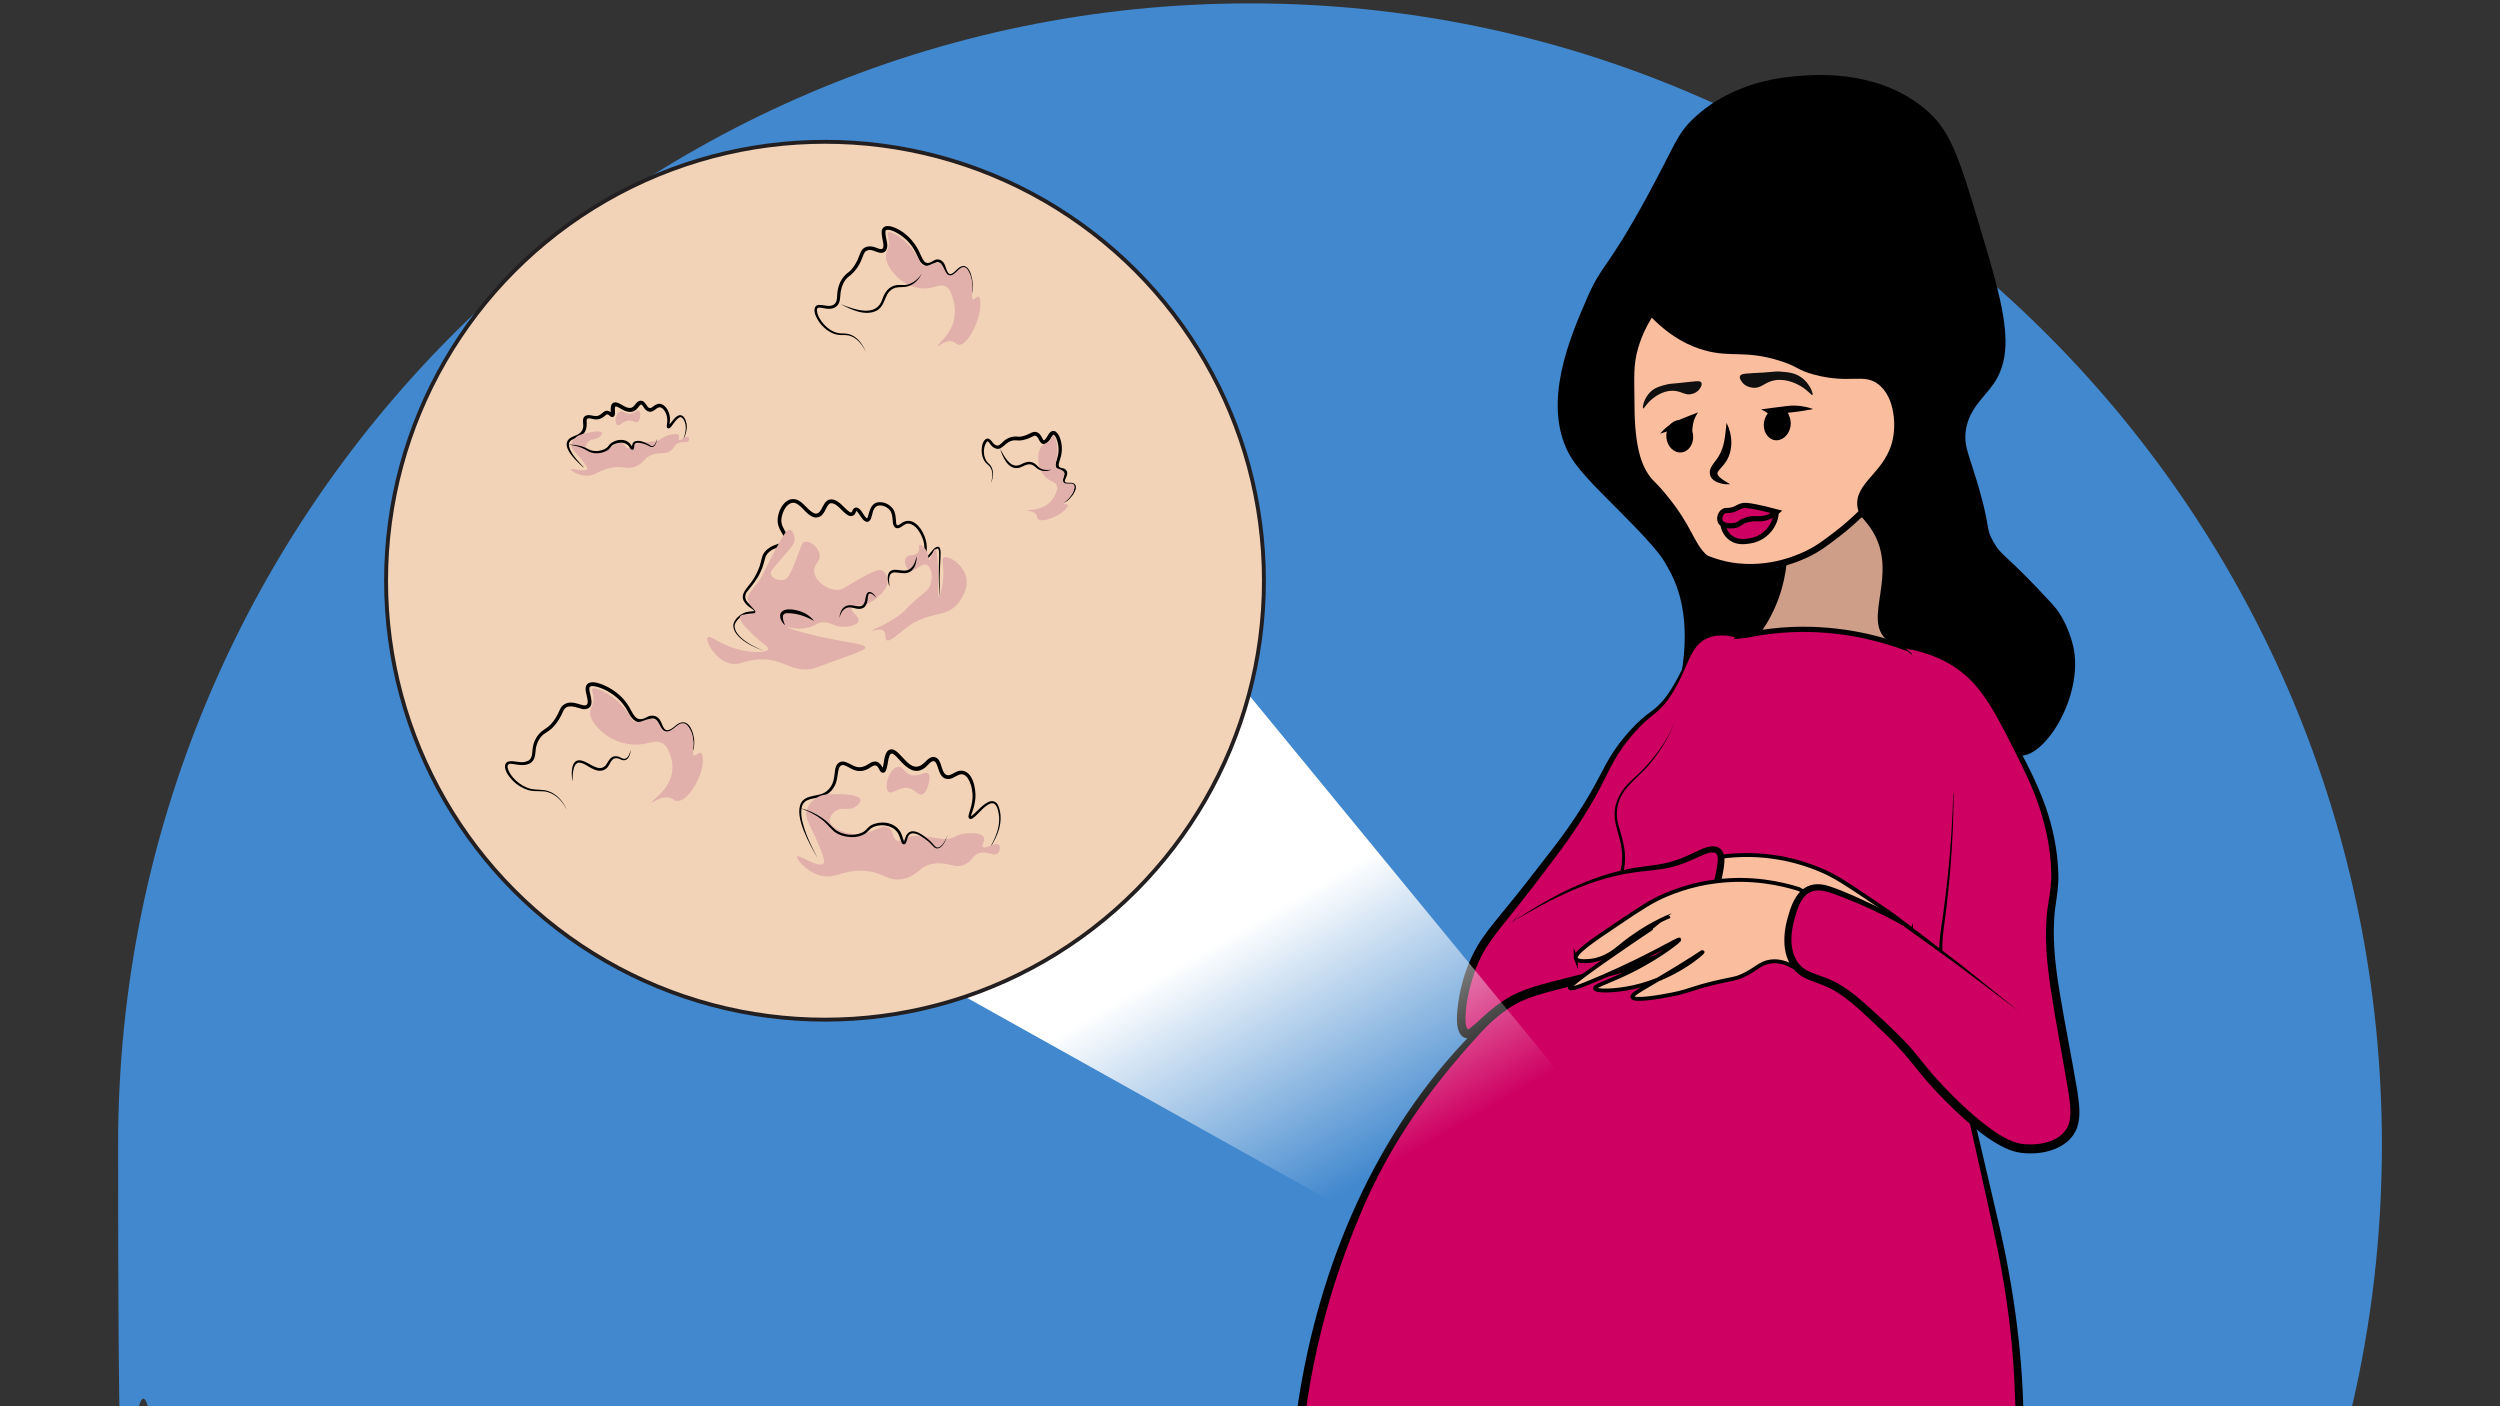 <?xml version="1.0" encoding="UTF-8"?>
<svg xmlns="http://www.w3.org/2000/svg" version="1.1" xmlns:xlink="http://www.w3.org/1999/xlink" viewBox="0 0 1920 1080">
  <rect x="0" y="0" width="1920" height="1080" fill="#333333" stroke="none"/>
  <defs>
    <style>
      .cls-1 {
        fill: #e1b0ab;
      }

      .cls-2 {
        fill: #4188ce;
      }

      .cls-3, .cls-4, .cls-5 {
        fill: #fabe9f;
      }

      .cls-4, .cls-6, .cls-7, .cls-8, .cls-5 {
        stroke-miterlimit: 10;
      }

      .cls-4, .cls-7 {
        stroke-width: 5px;
      }

      .cls-4, .cls-7, .cls-8, .cls-5 {
        stroke: #000;
      }

      .cls-9 {
        fill: #0f0f0f;
      }

      .cls-10, .cls-8 {
        fill: #ce0062;
      }

      .cls-6 {
        stroke: #231f20;
      }

      .cls-6, .cls-11 {
        fill: #f3d3b7;
      }

      .cls-6, .cls-5 {
        stroke-width: 3px;
      }

      .cls-7 {
        fill: #ce9e89;
      }

      .cls-8 {
        stroke-width: 4px;
      }

      .cls-12 {
        fill: url(#linear-gradient);
      }
    </style>
    <linearGradient id="linear-gradient" x1="4663.8" y1="-6399.1" x2="4882.9" y2="-6114" gradientTransform="translate(8603.1 -1135.2) rotate(112.4) scale(1 -1)" gradientUnits="userSpaceOnUse">
      <stop offset="0" stop-color="#fff"/>
      <stop offset=".6" stop-color="#fff" stop-opacity="0"/>
    </linearGradient>
  </defs>
  <!-- Generator: Adobe Illustrator 28.7.1, SVG Export Plug-In . SVG Version: 1.2.0 Build 142)  -->
  <g>
    <g id="_x34_">
      <path class="cls-2" d="M1805.8,1082.6c15.4-65.2,23.5-133.3,23.5-203.3C1829.3,395.1,1440.1,2.6,960,2.6S90.7,395.1,90.7,879.4s8.1,138,23.5,203.3h1691.6Z"/>
      <g>
        <path class="cls-7" d="M1350.7,483.6c2.3-3.3,4.6-6.9,6.7-10.9,10.2-19.1,12.7-37.8,13-51.3,26.1-11.8,52.2-23.6,78.2-35.3-.2,23.8,2.8,42.7,5.5,55.5,7,33.4,17.3,48.4,8.8,64.8-4.9,9.4-13.5,14.7-25.2,21.9-8.8,5.4-19.3,11.8-34.1,13-7.2.6-26.9,2.2-41.2-11.8-17.9-17.4-12.2-44.1-11.8-45.9Z"/>
        <path class="cls-4" d="M1323.6,433.3c31.1,7.2,56.4-4.2,63.3-7.4,9-4.2,14.6-8.5,24.4-16,11.1-8.5,26.4-22.6,43.8-44.2,21.9-27.2,34.8-43.2,33.2-62.3-1.4-17.1-13.9-31.5-38.7-48.8-38.7-26.9-150.9-91.4-194.4-48.4-18,17.9-15.8,45.9-11.4,101.4,2.9,36.4,7.4,76,37.9,103.5,18,16.2,37.4,21.1,41.8,22.1Z"/>
        <path d="M1268.7,243.8c-3.3,5.2-7.5,13.1-10.5,23.1-4.1,13.6-3,23.9-2.9,44.2,0,34.1,6.5,46.5,9.7,51.7,4.1,6.7,5.2,5.7,14.3,16.7,20.9,25.1,20.9,37.4,32,47.3,9.1,8.1,26,14.8,59.9,7.7-.5,5.4-1.6,11.7-3.8,18.6-4.4,13.9-11.3,24.1-16.6,30.5-2.8,1.6-7.2,3.7-12.8,5.4-11.9,3.6-18.2,1.7-25,3.7-6.4,1.8-14.6,7.5-21.7,24.9,7.1-41.5-1.7-66.7-10.3-81.5-3.8-6.5-4.6-10.8-36.6-42.9-22.5-22.5-33.7-33.8-39.8-45.4-20.2-38.9,1.3-88.9,13.9-118,12-27.9,14.7-20.7,46.1-78.2,22.3-40.9,22.8-48,36-60.6,30.6-29.1,70.9-32,82.7-32.8,13.6-1,62.7-4.4,98.4,28.4,17.2,15.8,24.1,38.7,37.9,84.6,18.6,61.8,29.4,97.7,11.4,123.7-7.5,10.8-19.9,19.8-21.5,37.9-.7,8.8,1.6,14.1,6.3,29,14.2,44.5,8.1,41.8,15.1,54.3,6.9,12.1,9.1,8.4,45.4,48,8.1,8.8,12.7,20.6,15.1,29,11,37.9-20.1,88.9-40.2,87.2-10-.8-9.6-14.1-36.4-40.1-5.7-5.5-14.2-13.7-26.7-22.4-8.9-6.1-19.2-12.1-37.5-25.3-1.2-.8-1.7-1.3-1.8-1.3-18.5-16,9.5-50.2-10.7-83.3-6-9.8-10.5-10.8-11.6-18.7-2.5-19.1,22.3-26.4,27.3-52.6,2.6-13.4.2-32.9-11.4-41.6-11.2-8.5-21.6,0-48.8-7.2-14.1-3.7-12-6.2-27.3-10.9-26.2-8.1-36.8-2.2-57-7.8-10.6-2.9-25.1-9.3-40.6-25Z"/>
        <g>
          <path class="cls-3" d="M1328.5,371.9c-5.3-1.3-11.6-3.6-12.4-7.8-.7-3.6,3.2-6.5,6-10.6,3.5-5.1,6.6-13.6,3.9-28.8"/>
          <path d="M1328.5,371.9c-6.7.6-17.6-2.7-15-11.5,1.3-3.8,4.5-6.6,6.2-9.6,5-7.9,5.2-16.8,6.3-26.1,4.6,9.1,5.3,20.9-.4,29.8-2,3.2-4.6,5.2-6.3,7.9-2.1,3.5,6.7,7.6,9.3,9.4h0Z"/>
        </g>
        <path class="cls-8" d="M1323.2,402.6c.2,1.5,1.2,7,6,10.5,4.9,3.7,10.6,2.9,14.1,2.4,1.9-.3,8.7-1.3,14.3-7.2,5.3-5.5,6.3-11.8,6.5-13.8-13.6,2.7-27.3,5.4-40.9,8Z"/>
        <path class="cls-8" d="M1321.2,400.4c-1.2-2.6.2-6.4,2.6-7.8,1.4-.9,2.3-.3,4.9-.7,4.4-.6,5.5-2.4,9-3.4,2.1-.6,3.9-.5,10.3.7,4.4.9,10,2.1,16.6,3.9-1.3,1.1-3.6,2.9-6.8,4.1-7,2.6-10.6-.3-17.6,2.5-4.3,1.7-4.2,3.2-8,3.9-3.1.5-9.3.6-11-3.1Z"/>
        <path class="cls-9" d="M1391.9,303.4c1-.7-1.9-9.1-8.8-13.8-5-3.4-10.3-3.8-15.6-4.2-3.1-.3-3.3,0-13,.7-13.1.8-17.4.5-18.2,2.8-.7,1.9,1.5,4.4,2.1,5.2,2.5,2.8,5.8,3.4,7.2,3.6,7.2,1.1,9.2-4.3,17.7-5.7,9-1.4,17.1,3.1,19.2,4.3,6.2,3.5,8.8,7.7,9.5,7.1Z"/>
        <path class="cls-9" d="M1262,313.8c-.9-.5.4-7.9,5.5-12.8,3.7-3.6,8.1-4.6,12.5-5.7,2.6-.7,2.7-.4,11-1.3,11.1-1.1,14.6-2,15.6-.2.9,1.5-.6,3.9-1.1,4.6-1.7,2.7-4.4,3.7-5.5,4-5.9,1.9-8.3-2.3-15.6-2.3-7.8,0-13.9,5-15.5,6.3-4.7,3.8-6.3,7.7-7,7.3Z"/>
        <ellipse cx="1364.7" cy="325.7" rx="12.4" ry="10.3" transform="translate(827.5 1621.8) rotate(-80.9)"/>
        <ellipse cx="1289.9" cy="335.9" rx="10.3" ry="12.4" transform="translate(-27.2 131.3) rotate(-5.8)"/>
        <path d="M1274.8,333.2c4-4.7,7.8-7.3,10.5-8.8,1.4-.8,2.7-1.3,10.6-4.5,3.4-1.3,6.2-2.4,8.2-3.2-2.4,3.4-3.4,6.6-3.8,8.8-.8,3.9-.2,6.3-1.7,8.2-1.3,1.6-3.4,1.8-5,1.1-2.2-1-3.7-3.8-3.8-7.1-2.5,1-5,2.1-7.7,3-2.5.9-4.9,1.7-7.3,2.4Z"/>
        <path d="M1392.1,314c-6.5-2.2-11.8-2.6-15.4-2.5-1.9,0-3.5.2-13.7,1.5-4.3.5-7.9,1-10.5,1.4,4.2,1.8,6.7,4.2,8.1,6,2.5,3.1,2.9,5.6,5.4,6.5,2.1.7,4.5,0,6-1.6,2-2,2.4-5.4,1.1-8.3,3.2-.3,6.4-.7,9.8-1.2,3.2-.5,6.2-1,9.1-1.5Z"/>
        <path class="cls-8" d="M1419.7,913.1c24.8-40.4,49.6-80.8,74.5-121.2,18.9,4.6,37.9,9.3,56.8,13.9,4.2-33.7,8.4-67.3,12.6-101-28.9-65.8-57.8-131.5-86.7-197.3-3.6-3-7.2-6-10.7-9-23.7-9-57.8-17.7-98.2-14.5-9.5.8-18.3,2.1-26.5,3.8-8.9,1-17.8,2-26.7,2.9-5.9,14-14.3,30.7-26.3,48.2-16,23.3-33.1,40.4-47.1,52.4-29.5,42.2-59,84.3-88.6,126.5,89,65.1,178,130.2,266.9,195.3Z"/>
        <g>
          <path class="cls-10" d="M1500.2,589.7c.2,19.6-.3,40.8-1.9,63.4-2.2,30.8-5.6,52.4-6.6,59.6-4.5,32.5,1.5,54.4,39.1,219.3,6.5,28.5,15.5,68.5,18.9,122.4.8,12.4,1.1,22.5,1.3,29h-551.5c4.8-35.1,12.1-64.5,18.9-87.1,8.9-29.3,28.5-92.4,77-157.8,18.2-24.5,34.3-41.2,55.5-63.1,59.4-61.3,98.2-83.6,95.9-119.9-1-16.7-10.1-26.1-3.8-41.6,5.7-14,17.5-17.3,31.6-37.9,6.5-9.5,10.4-18.2,12.6-24"/>
          <path d="M1500.2,589.7c1,41.7-1.8,83.5-7.6,124.7-1,7.6-1.1,15.5-.7,23.2,1.8,23.2,7.4,46.2,12.3,69,7.8,34.7,20.1,87.1,28.2,121.8,12.6,51.8,20.7,104.7,21.6,158.1,0,0-3.1,0-3.1,0-174.2.5-381.1.6-555.3.3,14.3-104.9,55.5-208.4,128.4-286.3,17.9-19.1,36.2-37.7,55.3-55.7,16.5-15.9,41.5-37,55-55.2,10.3-13.9,14.2-28.2,9.6-45.2-1.6-6.3-4-12.7-3.9-19.3,0-10.2,5.8-19.3,13.1-25.9,14.8-12.9,26.9-28.6,34.1-47-4.6,12.2-11.2,23.7-19.6,33.8-6.1,7.6-14.2,13.5-20,21.3-5.8,8-7.4,17.8-4.4,27.3,2.5,8.6,5.4,17.5,4.8,26.7-.2,4.2-1,8.3-2.3,12.3-6.5,18.9-21.8,33-35.5,46.9-68.5,64.8-129.6,124.7-166.2,213.8-20.2,47.8-34.2,98.3-41.2,149.8,0,0-3.3-3.8-3.3-3.8h137.9c122.8-.2,290.8,0,413.6.3,0,0-3,3.1-3,3.1-.3-5.7-.7-17.9-1-23.3-1.5-33.7-6.1-67.2-12.7-100.3-7.2-34.5-19.3-87.1-26.9-122-6.5-30.6-13.9-61.1-17.4-92.3-.4-5.2-.8-10.6-.7-15.7,0-3.9.3-7.9.7-11.8,6.5-42.5,10.4-85.3,10.3-128.4h0Z"/>
        </g>
        <path class="cls-5" d="M1467.5,717.3c1.7-4.1-12-13.5-31.9-26.8-17.5-11.8-26.3-17.7-37.5-22.4-16.8-7.1-31.4-9.5-39.1-10.4-26.6-3.2-48.8,1.6-62.8,6-3.1,1.7-6.1,3.4-9.1,5,2.7,5.5,5.3,11.8,7.6,18.9,4.3,13.4,6,25.6,6.6,35.3,3.8-2,10-4.6,17-3.5,8.1,1.3,11.1,6.4,21.5,11,5.4,2.4,6.4,1.9,19.9,5,19.1,4.5,19.5,6.3,33.1,9.1,9.7,2,30.2,5.5,31.2,2.2.6-1.8-4.6-4.7-14.8-10.7-33.7-19.8-38.9-24.3-39.1-24-.4.6,21.8,20.2,53.3,27.1,14.2,3.1,28.8,3.3,29.3.9.5-2.2-12.2-5.4-30.9-15.1-20-10.4-34.2-21.7-33.8-22.4.5-.9,22.6,12.9,58.4,28.4,11.2,4.8,24.6,10.6,25.6,8.8.4-.7-.9-3.2-29.7-23.3-24.5-17.1-47-31.8-47-31.9,0,0,17.8,6.8,36.9,22.4,4.7,3.8,11.8,10.1,22.7,11.7,1.1.2,11.3,1.6,12.6-1.6Z"/>
        <g>
          <path class="cls-10" d="M1332.6,489.5c-5.4-1.6-13.8-3.1-21.9.4-14,6.1-14.4,22.1-27.8,42.5-11.2,17.1-15.4,12.6-32.4,32.8-15.8,18.8-16.3,27.6-33.2,55.5-8.8,14.6-17.4,25.8-34.5,48.4-33.7,44.4-44.7,51.7-53.4,76.6-7.1,20.3-10.1,44.8-3.4,48,5.1,2.4,12.4-9.2,27.8-20.2,14.4-10.3,25.8-13,58.1-21,82.9-20.7,91.2-24.1,97.2-34.1,2.8-4.6,5.5-17.9,10.9-44.6,2.1-10.1,3.3-17.3-.4-20.2-4.5-3.5-13.4,1.5-20.2,4.6-21.6,10.1-32.7,7.2-55.1,12.2-17.9,4-44.8,13.5-82.9,37.9"/>
          <path d="M1332.6,489.5c-8.1-2.3-17.5-2.3-24.7,2.5-7.3,4.8-10.2,13.4-13.7,21-3.4,8-7.3,15.8-12.2,23-2.5,3.6-5.4,7-8.7,10-3.4,2.9-6.8,5.4-9.9,8.3-6.2,5.7-11.8,12.3-16.8,19.1-5.1,6.9-9,14.4-12.8,22-11.2,23.4-25.7,45.3-41.5,65.9-10.3,13.8-20.9,27.6-31.7,41-6.7,8.4-13.5,16.5-19.2,25.5-3.3,5.3-6,10.9-8.2,16.8-4.2,11.7-7.3,24.2-7.7,36.6,0,3.2,0,7.1,1.7,9.3.5,0,1.2-.4,2-1,4.9-3.7,9.3-8.5,14.2-12.5,6.8-5.8,14.2-11,22.4-14.6,8.2-3.7,16.7-6,25.1-8.2,17.6-4.7,58.2-14.3,75.1-19.1,8.3-2.3,16.5-4.6,24.4-7.5,3.9-1.5,7.8-3.1,10.9-5.3,6.9-4.8,7.7-13.4,9.8-21,1-4.2,1.9-8.4,2.8-12.6,1.3-7.3,4.2-17.9,5.1-25.1.3-3,1-7.5-2-8.7-3.2-.9-7.5,1-10.7,2.4-7.9,3.7-16,7.3-24.6,9.1-8.6,1.9-17.3,2.3-25.8,3.5-34.1,4.5-65.5,20.8-94.7,38.3,28.7-19,59.8-36,94.2-41.7,8.6-1.4,17.2-2,25.4-4,6.1-1.5,12-3.8,17.8-6.5,4-1.9,7.8-4,12.2-5.3,2.5-.7,5.1-1.1,7.8-.3,9.9,3.4,4.3,19.4,3.3,26.8,0,0-2.5,12.7-2.5,12.7-1.3,6.4-2.6,12.7-4.1,19.1-.8,3.3-1.7,6.6-3.1,9.8-1.7,3.4-4.1,6.2-7.1,8.4-3.9,2.9-8.1,4.5-12.2,6.1-8.3,3.1-16.6,5.5-24.9,7.9-24.9,7-50.1,13.1-75.1,19.6-8.3,2.2-16.5,4.5-24,7.9-7.5,3.4-14.3,8.2-20.7,13.7-5.1,4.2-9.4,9-14.9,13-4.7,3.5-10.5,2.8-12.9-3.3-1.4-3.5-1.5-7.3-1.5-10.9,1-21.4,8.1-45,20.8-62.4,5.1-7.2,10.7-13.8,16.1-20.5,11-13.3,21.5-26.8,32-40.5,16-20.2,30.4-41.3,42.1-64.4,4-7.7,8.3-15.4,13.6-22.3,5.3-6.9,11.1-13.5,17.7-19.3,3.3-2.9,7-5.3,10.2-8,3.2-2.7,6-5.8,8.5-9.2,5-6.9,9.1-14.5,12.7-22.2,1.8-3.9,3.6-7.8,5.9-11.6,7.1-12.9,20.8-15.6,34.2-11.2h0Z"/>
        </g>
        <path class="cls-5" d="M1210.2,736.4c-1.7-4.1,12-13.5,31.9-26.8,17.5-11.8,26.3-17.7,37.5-22.4,16.8-7.1,31.4-9.5,39.1-10.4,26.6-3.2,48.8,1.6,62.8,6,3.1,1.7,6.1,3.4,9.1,5-2.7,5.5-5.3,11.8-7.6,18.9-4.3,13.4-6,25.6-6.6,35.3-3.8-2-10-4.6-17-3.5-8.1,1.3-11.1,6.4-21.5,11-5.4,2.4-6.4,1.9-19.9,5-19.1,4.5-19.5,6.3-33.1,9.1-9.7,2-30.2,5.5-31.2,2.2-.6-1.8,4.6-4.7,14.8-10.7,33.7-19.8,38.9-24.3,39.1-24,.4.6-21.8,20.2-53.3,27.1-14.2,3.1-28.8,3.3-29.3.9-.5-2.2,12.2-5.4,30.9-15.1,20-10.4,34.2-21.7,33.8-22.4-.5-.9-22.6,12.9-58.4,28.4-11.2,4.8-24.6,10.6-25.6,8.8-.4-.7.9-3.2,29.7-23.3,24.5-17.1,47-31.8,47-31.9,0,0-17.8,6.8-36.9,22.4-4.7,3.8-11.8,10.1-22.7,11.7-1.1.2-11.3,1.6-12.6-1.6Z"/>
        <g>
          <path class="cls-10" d="M1468,501.7c-1.5-1.2-2.9-2.4-4.4-3.6,8,1,19.3,3.4,31.2,9.6,23.5,12.2,34.6,30.5,52.4,64.7,13.6,26.2,26.5,51.1,30.3,86.5,3.4,32.3-5.2,31.4-2.5,71.9,1.2,18.7,4.8,38.6,12,78.2,6.8,37.5,10.4,51.8,1.3,62.5-10.1,11.8-28.4,10.9-32.2,10.7-8.1-.4-23-3-58.1-37.9-26.2-26-23.4-29.9-49.9-54.9-20.4-19.3-30.6-28.9-44.2-34.7-11.7-5-19.4-5.6-25.2-13.9-9.6-13.4-3.9-32.4-2.5-37.2,2.2-7.3,5-16.9,13.3-20.8,6.7-3.2,13.9-1,25.9,3.8,31.5,12.6,48,23.3,48,23.3,13.7,10,27.6,20.3,41.6,30.9,15.6,11.8,30.7,23.6,45.4,35.3"/>
          <path d="M1468,501.7l-4.5-3.5-.3-.2c12,1.2,24,4.7,34.6,10.6,20.9,10.9,33.6,31.5,44.6,51.4,12.5,23,25.5,46.2,32.4,71.7,3.5,12.8,5.6,26,6,39.2.4,8.8-1.2,17.8-2.4,26.4-2.7,21.4-.1,42.9,3.3,64.1,4.2,25.8,9.5,51.3,13.8,77.2,1.2,9.1,2.8,18.3-.3,27.5-5.3,14.2-21.7,19.8-35.6,19.7-4.7,0-9.5-.4-14-1.9-6.7-2.2-12.5-5.7-18.2-9.5-9.1-6.3-17.5-13.7-25.5-21.2-9.5-9.1-18.8-18.6-27.1-28.9-8.1-10.2-16.2-20-25.6-29-12.4-11.6-24.6-24.6-38.9-33.6-3.6-2.2-7.3-3.9-11.3-5.5-6-2.4-13.2-4.2-18.5-8.8-12.9-11.4-11.5-30.8-6.6-45.7,4.3-15.4,13.2-26.8,30.6-21.2,12.6,4.1,24.4,9.8,36.4,15.5,7.6,3.8,15.1,7.8,22.3,12.3l.4.2c.6.3,1.1,1,1.1,1.6,0,0-.7-1.3-.7-1.3,12.5,9.6,31.2,23.7,43.5,33.3,10.7,8.5,32.1,25.7,42.7,34.3-13.6-10.1-35.6-26.9-49.2-37-10-7.2-28.6-20.7-38.8-28,0,0-.7-1.3-.7-1.3,0,.4.1.9.4,1.1.2.1,0,0,0,0-1.5-.9-3.7-2.2-5.2-3-13.3-7.3-27.1-13.5-41.2-19-7.4-2.6-15.9-7-23.6-4.7-7.8,2.7-10.8,11.2-13,18.7-2.4,8-3.9,16.4-2.6,24.6,1.2,7.8,5.4,15,12.9,18.2,3.6,1.7,7.8,3,12,4.6,17,6.1,30.1,19.2,43,31,9.6,9,19.3,18,27.6,28.3,5.5,6.8,10.8,13.5,16.6,19.9,13.9,14.8,28.6,29.4,45.5,40.6,6,3.8,12.5,7.3,19.5,8.2,9.7,1,20.7-.2,28.6-6.1,3-2.3,5.4-5.3,6.7-8.7,2.5-7.5,1.1-16.2,0-24.2-4.2-25.7-9.3-51.4-13.3-77.2-3.3-21.5-5.8-44-2.7-65.9,1.3-8.6,2.9-16.8,2.7-25.5-.4-21.5-5.4-42.6-13.4-62.6-6.4-15.8-14.8-31.7-22.5-46.9-8-15.2-16.5-30.7-29.4-42.3-13-11.5-29.6-18.5-46.7-21,0,0,0-.2,0-.2l4.4,3.7h0Z"/>
        </g>
      </g>
      <path class="cls-12" d="M658.5,719.3c191.1,106.8,382.1,213.5,573.2,320.3-3.3-7.9-8.9-20.2-17-34.4-39.5-69.2-82.8-85.1-81.4-113.8.8-14.7,13.5-35.4,71.5-58.5-85.3-103.9-170.7-207.8-256-311.8-96.8,66.1-193.5,132.1-290.3,198.2Z"/>
      <circle class="cls-6" cx="633.6" cy="446" r="337.1"/>
      <g>
        <g>
          <path class="cls-11" d="M435.1,621.6c-2.3-4.8-6.3-10.8-13.6-13.4-6-2.2-9-.2-15.4-2.1-12-3.6-19.8-16.1-16.7-19.6,2.6-3,11.3,2.4,17.3-1.5,5.5-3.6.9-9.8,6.8-18.6,3.9-5.8,6.8-4.2,12.3-11.4,5.8-7.5,4.6-11.6,9.3-13.4,6.2-2.4,12.3,3.4,16,1,4.7-3-2.9-13.9,1.2-16.5,3.9-2.6,17.9,3,25.9,12.4,6.3,7.3,6.7,14.1,12.3,15,4.8.7,7.4-3.7,11.7-2.6,5.5,1.5,4.5,9.9,9.3,10.8,4.8,1,8.5-7,13.6-6.2,4.9.8,6.9,8.9,7.4,12.9.9,7.9-2.8,14.1-4.9,17"/>
          <path d="M435.1,621.6c-3.3-6.8-9.3-12.8-17-13.8-4.6-.4-9.4.3-13.8-1.5-6-2.2-11.1-6.4-14.5-11.8-1.7-2.7-3.6-8,.4-9.6,4.6-1.2,9.3,1.5,13.8,0,5.2-1.4,4.5-5.9,5.1-10.2.6-4.9,3-9.6,6.8-12.9,2.5-2,5-3.2,7.1-5.5,3.1-3.3,5.2-7.1,7-11.3,1.3-3.5,5-5.6,8.6-5.4,3.5,0,6.6,1.5,9.2,2,2.7.6,3.9-.7,3.5-3.7-.3-3.5-2.2-7.1-1.3-10.9,2.6-6.4,13.8-1,17.8,1.2,5.5,3.1,10.5,7.3,14.1,12.7,4.5,6.3,5.5,15.2,15.2,9.7,3.2-1.8,7.4-1.2,9.5,2,1.8,2.4,2.1,5.9,4.3,7.7,0,0,.4.2.4.2.4.2.9.3,1.3.3,3.8-.4,5.7-4,9.5-5.6,7.4-2.8,10.4,7.2,11,12.7.3,3.1,0,6.3-1,9.3-1,3-2.5,5.7-4.3,8.2,3.5-5.1,5.4-11.3,4.5-17.3-.8-4.2-2-9.3-5.8-11.5-5.5-2.3-8.5,6-13.9,6.1-6.5,0-5.1-9.8-10.8-10.9-1.2-.2-2.5.2-3.8.8-2.8,1.6-6.6,3-9.8,1.3-4.4-2.6-5.7-7.9-8.5-11.5-3.3-4.9-8.1-8.8-13.3-11.7-2.1-1.3-13.7-6.5-13.8-2,0,3.7,2.1,7.6,1.6,11.5-.3,3.5-3.8,5.1-7,4.3-5-1.2-12-4.6-14.7,1.7-1.8,4.3-4.3,8.6-7.6,12.1-2,2.3-5.1,4-7.5,5.7-3.3,2.7-5.3,6.9-5.9,11.1-.6,5.6-.5,10.4-7,12.1-3.2.8-6.5.2-9.6-.3-1.3-.2-2.9-.5-4-.1-2.3,1-.4,5,.5,6.7,3,5.1,7.9,9.2,13.4,11.4,4.3,1.9,8.9,1.3,13.5,2,7.9,1.3,13.9,7.7,16.9,14.8h0Z"/>
        </g>
        <path class="cls-1" d="M500.6,616.2c-.9-.8,10-7.2,14.2-18.1,3.7-9.7.1-18-.9-20.4-1.4-3.2-2.5-5.7-5.6-7.2-5-2.5-9.5.7-17.6,1.3-10.4.7-20.7-3.4-26.8-8.5-2-1.7-12.3-9.7-10.5-17.8.7-3,2.7-5,2.5-9.6-.2-4.1-2.1-6.1-.9-7,1.8-1.5,9,2.1,13.6,5.2,8.9,6,13.8,13.6,13.8,13.6,2.5,4,2.6,5.6,5,6.5,4.8,1.8,8.8-3.2,14.2-1.8,5.8,1.5,5.3,8.7,10,9.3,5,.7,8.6-7.1,13.6-6.2,2.4.4,3.6,2.6,4.8,4.6,5.2,9.3.3,19.2,3.1,20.1,1.5.5,3.3-2.5,4.9-2.1,2.6.7,2.5,9.6-.6,17.6-3.3,8.5-10.8,20.1-17.6,19.4-2.5-.3-2.8-2-6.2-2.6-6.5-1.1-12.2,4.3-13,3.6Z"/>
        <g>
          <path class="cls-11" d="M589.8,500.8c-17.5-5.3-27.4-15-26.1-21.2.6-2.8,3.9-6.6,8-8.3,4.4-1.8,8-.4,8.5-1.8.8-2.1-7.4-4.4-8.8-10.1-1.5-6.1,6.6-8.7,12.1-22.2,3.2-7.7,1.7-9.7,5.2-13.4,5.6-6.1,12.6-4.1,14.5-8.8,1.9-4.8-4.9-8.1-4.6-16.3.2-6.1,4.5-13.4,9.6-14.2,7.6-1.2,12.7,12.7,19.6,11.1,5.3-1.2,5-10.1,10.1-10.8,6.3-1,12.6,11.6,16.5,9.8,1.7-.7,1.3-3.3,2.8-3.6,2.9-.6,5.8,8.7,8.8,8.3,2.9-.4,1.7-9.4,6.7-11.9,3.3-1.7,8.6,0,11.4,3.1,4.4,5,1.2,12.2,4.4,13.7,2.6,1.2,4.8-3.6,9.3-3.4,6,.3,12,9.3,12.9,17.6.6,5.4-1.1,9.4.2,10,2.1,1,6.9-8.8,9.6-7.9,2.8.9.2,12.6,1,31.8.2,4.4.5,8,.8,10.3"/>
          <path d="M589.8,500.8c-8.5-2.2-27.7-10.6-26.6-21.3,1.1-4.1,4.5-7.1,8.3-8.8,2.5-1.2,5.4-1,8-1.4.1,0,0,0,0,0,0,0,0,0,0,0-1.7-1.9-4.3-2.9-6.1-4.9-6.3-6.3-1.2-11.1,3-16.5,2.4-3.1,4.3-6.4,5.8-10,1.8-3.7,2.2-7.5,3.5-11.3,1.7-4,5.7-6.7,9.6-8.1,4.6-1.5,9.1-2.5,5.8-8.1-1.5-2.6-3.3-5.4-3.7-8.6-1.3-7.6,4.8-20.7,14-18.2,5.9,1.9,8.7,8.4,14.1,10.7,7,2,5.4-13.7,15.5-10.3,4.8,1.8,7.7,6.8,11.7,9.3.8.4,1.3.4,1.7-.5.8-2.6,2.9-4,5.3-2.2,2.4,1.9,3.5,5.1,5.5,7.1.3.2.6.4.6.4,0,0,0,0,.1,0,.1-.1.3-.5.5-.8,1.3-4.2,2.2-10.6,7.7-11.5,4.6-.7,9,1.4,11.7,5,1.9,2.8,2.1,6.1,2.3,9.2.1,2.9.5,4.6,3.5,2.3,10.4-8.2,19.5,7.3,20.1,16.5.2,2.1,0,4.1-.2,6.1,0,.8-.3,2.2-.2,2.9,1.5-.8,3.2-3.3,4.7-5,2.8-3.5,6.3-4.7,6.4,1.2,0,5-.5,9.9-.6,14.9-.4,7.9,0,15.8.5,23.7-.3-3.9-.8-7.9-1.1-11.8-.5-7.9-.1-15.9,0-23.8,0-1.2.2-5.8-1.2-5.8-1.2.4-2.1,1.6-2.9,2.6-1.3,1.5-2.4,3.1-3.9,4.6-.4.4-.8.8-1.6,1-2,.4-2.1-1.8-2-3.2.6-4.3.5-8.7-1.1-12.8-1.9-4.8-5.4-10.8-10.9-11.3-2.9-.2-5,3.1-7.9,3.6-3.2.3-4-3.2-4.1-5.6-.2-2.7-.4-5.7-1.9-7.9-2.6-3.8-10.2-6.3-12.6-1-1.4,2.6-1.2,6.2-3.2,8.7-2.5,2.5-5.3-.8-6.6-2.8-.9-1.1-2.2-3.6-3.3-4.4-.3-.2-.5-.3-.4-.2,0,0,0,0,0,0-.2.3-.4.8-.6,1.4-.8,2.3-3.5,3.1-5.6,1.9-4.3-2.1-8.6-9.9-13.5-9.3-1.3.2-2.2,1.6-3.1,3.3-.9,1.7-1.6,3.6-3.2,5.4-1.6,1.9-4.6,2.8-6.9,1.9-5.9-2.1-8.5-8.6-14-10.8-6.8-1.8-11.5,9.6-10.5,15,.4,3.9,3.6,7,4.6,10.8.6,2.4-.6,5.3-2.8,6.5-1.9,1.1-3.9,1.5-5.8,2.2-3.4,1.1-6.7,3.4-8.2,6.6-1.1,3.4-1.9,7.9-3.7,11.3-2.3,5.6-6.2,10.4-10,15-2.7,3.1-2.6,6.5.3,9.4,1.3,1.3,2.9,2.4,4.5,3.6.9.8,2.4,1.7,1.9,3.2-.6,1.4-2.3,1.2-3.5,1.3-5.6-.1-11.5,3.3-13.3,8.7-1.1,9.8,17.6,18.6,25.5,21h0Z"/>
        </g>
        <path class="cls-1" d="M676.4,456.5c2.8-3.1,5-5.6,5.2-9.3.2-2.9-.9-7.5-4.1-9.1-1.9-1-4.9-.9-22.3,9.3-7.8,4.6-8.6,5.4-11.2,5.6-8.5.6-18.4-6.9-18.8-14.3-.3-5.5,5-7.3,4.3-12.8-.8-5.7-7.6-10.9-11.6-9.7-2.4.8-2.7,3.6-6.4,13.4-5.1,13.4-7.2,14.9-8.9,15.5-4,1.4-9.8-.9-10.6-4.1-.6-2.2,1.4-4.1,11.8-16.1,4.3-5,6.5-7.6,6.4-11.2,0-2.9-1.6-6.5-3.7-6.8-2.1-.3-4.2,2.6-11.2,15.7-10.5,19.4-8.5,18-12.2,23.2-5.4,7.7-9.6,10.6-8.7,15.3.9,4.9,6.5,7.1,5.6,9.3-1.1,2.8-10.1,0-11.6,3.1-1.3,2.6,3.7,7.8,8.1,12.2,8.5,8.5,14,10.9,13.4,13-.7,2.4-8.9,2.5-15.7,1.5-18.9-2.6-28.6-13-30.6-10.8-2,2.1,4.2,15.8,15.7,19.7,8.4,2.9,11.3-2.2,24.2-2.7,18.9-.7,22.7,9.8,39.7,7.4,1.1-.2,7.6-2.5,20.5-7.2,18.5-6.7,21-7.9,20.9-9.3-.2-2.8-11-3.2-33.7-8.1-18.7-4.1-26.4-7.1-26.3-7.6.1-.4,8.1,2.8,17.4,0,4.8-1.4,4.5-2.8,8.3-3.5,7-1.2,9.3,3.3,17.6,3.3,4.1,0,10.5-1.1,11.4-4.3,1.1-3.7-6.6-7.6-5.4-10.5,1-2.4,6.5-.2,13.9-3.7,4.4-2,7-5,8.5-6.6Z"/>
        <path class="cls-1" d="M669.7,484.4c-.3-.8,10.2-4.1,20.5-11.6,7-5.1,5.2-5.7,16.5-15,4-3.3,6.1-4.7,7.5-7.9,2.7-6.1,1.3-14.6-2.6-16.1-4.2-1.7-8.9,6-13.2,4-3-1.4-4.4-7-2.6-9.6,2-2.8,6.9-.8,9.2-4,1.7-2.4.1-5.3,1.3-5.8,1.4-.6,5.4,3.3,6.5,8,.4,2.1.2,3.6.6,3.7,1.1.3,3.3-8.5,4.9-8.3.7,0,1.7,2,2.1,14.8.5,13.9-.3,21.6.5,21.7.7,0,2.4-5.3,3.2-11.2,1.6-11.8-1.7-17.3.6-18.8,3.2-2.1,14.6,4.5,17.2,14.5,2.5,9.7-4.5,18.5-5.9,20.3-10.3,12.5-22,5.3-40,19.1-5.6,4.3-12.6,11.2-15.1,9.4-1.7-1.2,0-5.1-2.3-7.1-2.9-2.5-8.7.5-8.9-.1Z"/>
        <path d="M602.7,480c-3-2.6-5.8-8.6-1-11.1,2.3-1.2,5-1,7.5-.7,3.1.5,6.2,1.3,9,2.8,2.8,1.5,5.2,3.5,7.1,6-6.3-3.7-13.3-6.1-20.6-6.1-5.4,0-3.2,5.8-1.9,9h0Z"/>
        <path d="M644.7,474.5c.2-3.6,1.6-7.8,5.4-9.2,3.5-1.4,7.3.7,10.6.3,4.5-.9,3.3-6.5,5.1-9.8,2.4-3.4,6.1,1.2,7.4,3.3-1.3-1.1-4.4-4.4-5.9-3-.4.4-.6,1.2-.7,2.1-.5,7.7-3.2,11-11.2,8.7-6.1-1.8-9.2,2.1-10.7,7.5h0Z"/>
        <path d="M683.2,450.6c-1.9-4.4-3-12.6,3.7-13,3.3-.1,6.4,1.1,9.6.4,4.8-1.2,6.4-6.4,7.5-10.8.2,5-1.6,11.2-7,12.7-3.3.9-6.8-.3-10-.3-5.4.2-4.2,7.3-3.8,11.1h0Z"/>
        <g>
          <g>
            <path class="cls-11" d="M627.8,658.9c-15.7-28.2-14.8-38.9-10.8-43.4,4.9-5.4,14.4-1.6,20.9-9.3,6.4-7.6,2.4-17.5,7.7-19.7,4.8-2,9.1,5.7,17,3.9,5-1.1,7.1-5,10.5-3.9,3.2,1.1,3.5,5.5,5,5.4,2.6-.2,1.5-13.2,5.8-14.7,5-1.8,11.3,13.9,20.5,13.2,6.4-.5,8.9-8.5,13.2-7.4,4.8,1.3,3.4,11.5,8.9,13.6,4.7,1.7,8.4-4.7,13.6-3.1,6,1.9,7.6,12.5,7.7,13.9,1.5,11.2-4.5,19.4-2.7,20.5,2.4,1.5,12.1-13.8,18.2-11.6,2.4.9,3.3,4.1,3.9,6.2,3.5,13.3-5.8,27.3-9.3,32.1"/>
            <path d="M627.8,658.9c-5.5-9.8-18.3-31.6-12.5-42.4,2.7-4.9,9.2-5,13.8-6.2,6.5-1.3,10.7-6.8,11.5-13.3.7-3.4.3-7.3,2.5-10.2,4.5-5.1,10.2,1.3,14.9,2.2,3,.7,5.9-.2,8.5-1.9,5.3-3.9,8.9-2.7,11.7,3.1.1.3.4.4,0,.2-.2-.1-.5,0-.6,0,0,0,0,0,0,0,1.2-2.8,1.1-6.3,2-9.3.6-1.9,1.1-3.9,3.1-5.1,6.5-3.7,12.9,12.9,20.9,12.8,3.1,0,5.3-2,7.5-4.2,1.5-1.5,3.3-3.2,5.7-3.3,6.2.5,5.6,8.5,8.3,12.3.7,1.1,1.8,1.7,3.1,1.8,3-.2,5.6-3,9-3.5,9.8-1,12.5,13.8,11.9,21.1-.3,3.5-1.1,6.8-2.2,10-.3,1-1.2,3.2-1.2,4.1,0,0-.1-.2-.2-.2,0,0,0,0,0,0,0,0,0,0,.1,0,.9-.4,1.8-1.3,2.6-2,2.4-2.2,4.7-4.7,7.4-6.8,2.1-1.5,4.7-3.4,7.5-2.7,3.8,1.1,4.4,5.7,5.1,8.9,1.6,11-3.9,21.7-10.3,30.3,1.9-2.7,3.6-5.6,5-8.6,2.9-5.9,4.9-12.5,4.4-19-.5-3.5-1.5-11.5-6.6-9.9-4.5,1.8-7.6,5.9-11.2,9.3-1.3,1.2-4.2,4.2-5.6,1.6-.3-1.3,0-2,.3-3.1,1.2-3.9,2.5-7.9,2.7-11.9.3-4.7-.7-9.7-2.8-13.9-1.3-2.5-3.5-4.9-6.4-4.4-3.5.7-7,4.6-11.1,3.4-7-1.5-5.5-14-10.1-13.6-2.9,1.1-4.5,4.3-7.3,5.9-13.1,8.3-22.5-17.7-25.9-10.3-1.8,3.9-1.2,8.3-3.2,12.2-.8,1.4-2.8,1.6-3.8.3-.7-.8-1.2-2.1-1.7-2.9-1.8-3-3.8-1.9-6.6,0-3,2-7,3.1-10.5,2.1-3.3-.7-6.2-3.1-9.1-4.1-1.2-.4-2.5,0-3.3.9-1.7,2.3-1.5,6.1-2.2,9-1,7.2-6,13.3-13.3,14.7-6.7,1.4-13.4,1.2-14.2,9.6-.5,6.5,1.8,13,4,19.1,2.5,6.2,5.4,12.2,8.5,18.1h0Z"/>
          </g>
          <path class="cls-1" d="M689.8,588.9c-4.7.3-7.5,7.8-7.7,8.5-1,2.8-2.3,8.9.4,10.8,3.2,2.3,8-4.4,15.3-2.9,5.5,1.1,6.9,5.8,10.3,4.8,3.5-1,4.8-6.8,5.2-8.9.6-2.8,1.2-5.6-.2-7-2.4-2.3-6.9,2.5-13,1-5.6-1.4-6.3-6.6-10.3-6.4Z"/>
          <path class="cls-1" d="M767,648.7c-2.5-2.3-10.3,3.8-12.2,1.7-1.3-1.4,2.1-4.6.8-7.4-2-4.2-12.7-3-13.9-2.9-7.8.9-8,3.7-14.9,4.3-3.2.3-2.5-.4-14.7-1.7-9.1-1-10.6-.8-11.6-.6-6.4,1.2-8.1,4.7-11.2,3.7-4.1-1.3-2.7-7.4-6.8-10.1-5.2-3.3-11,4.2-22.8,4.8-10.3.5-21.8-4.5-22.5-10.1-.3-3,2.4-6.2,4.8-7.7,5.2-3.3,10.1.4,15.3-3.3.4-.3,4-2.9,3.5-5.2-1-4.4-15.5-4.3-18.6-4.3-6.9,0-11.2.1-15.5,3.1-1.2.8-5.8,4-7.2,9.5-1.6,6.7,3,10.9,9.9,27.9,4.1,10.1,3.8,11.9,2.9,12.8-3.6,3.8-18.9-7.2-20.1-5.4-.9,1.3,5.9,10.9,16.8,14.3,12.2,3.8,16.5-3.9,33.3-3.3,16.9.6,18.9,8.7,31.4,6.2,12-2.4,11.9-10.4,24.2-11.8,11.1-1.3,16,4.6,23.8.4,5.6-3,5.7-7.6,11.4-8.7,6-1.2,10,3,13,.6,2-1.6,2.4-5.5,1-6.8Z"/>
          <path d="M615.2,620.8c5.8,1.5,11.4,4,16.4,7.5,3.8,2.5,6.7,6.1,10,9,5.8,4.1,14.2,5.1,20.5,2.1,2.9-1.2,4.3-4.1,6.9-5.6,7-3.6,16.9-2.7,21.7,3.9,2,2.5,2.6,6.2,3.7,8.9,0,0-.2,0-.2,0,0,0,0,0,0,0,.9-1.9,1.1-4.4,2.6-6.2,4.6-5.4,12.8,1.5,16.7,4.7,1.1,1,2.2,2.1,3.2,3.3,1,1.1,1.9,2.4,3.2,2.5,4,0,6.4-6.5,7.9-9.7-1.3,3.5-3.5,10.2-8,10.4-.9,0-1.7-.4-2.3-.9-1.7-1.5-3.1-3.3-4.8-4.7-3.2-2.4-11.1-8.8-14.6-4.6-.8,1-1.2,2.4-1.6,3.8-.3,1.2-1,3.9-3,3.1-.8-.5-.9-.9-1.1-1.3-.6-1.6-.9-2.9-1.5-4.3-2.6-8.7-13.7-10.9-21.1-7.1-1.9,1-3.1,3.1-5,4.4-3.3,2.2-7.4,3.1-11.3,2.9-4.6-.3-9.4-1.5-13-4.4-3.4-3-6-6.7-9.7-9.3-4.7-3.7-10.1-6.3-15.8-8.3h0Z"/>
        </g>
        <path d="M439.6,599.8c-1.1-6.4-1.2-19.3,8.9-15.1,3.8,1.5,7.4,4.5,11.3,5.1,2.6.4,4.8-.9,6.1-3.1,1.5-2.3,3.1-5.8,6.5-5.9,1.6-.2,3.2.5,4.4,1.1,1.2.6,2.4,1.2,3.6.7,2.5-1,3.3-4.3,4-6.7-.3,4.6-2.5,10-8.1,7.2-2.4-1.2-5-1.2-6.6,1.1-.8,1-1.3,2.3-2.1,3.6-2.7,4.8-7.8,5.1-12.3,2.7-3.6-1.5-7-4.9-11-4.8-4.8,1.1-4.4,10.3-4.6,14.3h0Z"/>
        <g>
          <g>
            <path class="cls-11" d="M665.3,271.3c-1.9-4.8-5.3-10.8-11.4-13.4-5-2.2-7.6-.2-12.9-2.1-10-3.6-16.5-16.1-13.9-19.6,2.2-3,9.4,2.4,14.5-1.5,4.6-3.6.7-9.8,5.7-18.6,3.3-5.8,5.7-4.2,10.3-11.4,4.9-7.5,3.8-11.6,7.7-13.4,5.2-2.4,10.3,3.4,13.4,1,4-3-2.4-13.9,1-16.5,3.3-2.6,14.9,3,21.7,12.4,5.2,7.3,5.6,14.1,10.3,15,4,.7,6.2-3.7,9.8-2.6,4.6,1.5,3.8,9.9,7.7,10.8,4,1,7.1-7,11.4-6.2,4.1.8,5.8,8.9,6.2,12.9.8,7.9-2.4,14.1-4.1,17"/>
            <path d="M665.3,271.3c-2.6-6.2-7.3-12.7-14.4-13.8-2.8-.4-5.7.2-8.5-.6-1.4-.3-2.8-.8-4.1-1.5-5.2-2.7-9.3-7.2-11.7-12.6-1.3-2.6-2.2-8,1.9-8.6,4.2-.4,8.2,2.1,11.9-.3,2.2-1.5,2.4-4,2.5-6.5.3-8,3-14.4,9.6-19,1.9-1.7,3.5-4,4.8-6.3,1.9-2.9,2.6-6.5,4.4-9.7,2.4-3.9,7.7-3.7,11.3-2.1,4.5,1.8,6,1.5,5.3-3.7-.4-2.9-1.3-5.5-1.2-8.7,0-.8.3-1.9,1-2.8,2-2.3,5.3-1.5,7.6-.8,5.7,2,10.4,5.6,14.3,10,1.9,2.2,3.6,4.6,5,7.2,1.4,2.5,2.4,5.3,3.7,7.6.6,1.1,1.4,2.1,2.3,2.5,2.5,1.2,4.5-.8,6.9-1.9,3.5-1.6,6.8.9,7.9,4.2.8,2,1.2,3.9,2.3,5.6,2.4,2.9,5.3-1.4,7.3-3,1.5-1.5,4.4-3.1,6.5-1.6,2,1.2,3,3.5,3.7,5.5,2.8,8.2,1.7,17.4-3.1,24.6,4.3-7.3,5-16.3,2-24.2-.8-2.1-2.3-5.3-4.9-5.1-4.1.8-6.1,7.4-10.9,6.3-4.7-1.6-3.4-8.9-7.7-10.6-2.4-.6-3.8,1.4-6.1,2.3-1.5.7-3.4.8-5,0-4.2-2.1-5.1-7.3-7.3-11-2.6-4.8-6.3-8.9-10.8-12-2.5-1.7-8.8-5.5-11.5-3.8-.2.2-.3.6-.3,1.2-.1,2.5.8,5.4,1.2,8,.7,3.5,0,8.3-4.8,8.1-4.1-.4-7.5-3.7-11.3-1.4-.8.5-1.4,1.5-1.9,2.7-1,2.5-2,5.4-3.5,7.9-2,3.8-5.3,7.2-8.7,9.7-2.9,2.6-4.5,6.5-5.2,10.3-.8,3.8.1,8.8-3.2,11.7-2.7,2.6-6.8,2.3-10,1.6-2.2-.3-5.3-1.5-5.2,1.6.2,3.9,2.6,7.6,5.2,10.6,3.6,4.1,8.5,7.2,14.1,7.2,1.4,0,2.9,0,4.3.3,7.3,1.5,11.9,8.2,14.2,14.8h0Z"/>
          </g>
          <path class="cls-1" d="M720.1,265.9c-.8-.8,8.4-7.2,11.9-18.1,3.1-9.7,0-18-.8-20.4-1.1-3.2-2.1-5.7-4.6-7.2-4.2-2.5-8,.7-14.7,1.3-8.7.7-17.3-3.4-22.5-8.5-1.7-1.7-10.3-9.7-8.8-17.8.5-3,2.3-5,2.1-9.6-.2-4.1-1.7-6.1-.8-7,1.5-1.5,7.5,2.1,11.4,5.2,7.4,6,11.5,13.6,11.5,13.6,2.1,4,2.2,5.6,4.2,6.5,4,1.8,7.4-3.2,11.9-1.8,4.9,1.5,4.4,8.7,8.4,9.3,4.2.7,7.2-7.1,11.4-6.2,2,.4,3,2.6,4,4.6,4.4,9.3.3,19.2,2.6,20.1,1.3.5,2.8-2.5,4.1-2.1,2.2.7,2.1,9.6-.5,17.6-2.8,8.5-9.1,20.1-14.7,19.4-2.1-.3-2.3-2-5.2-2.6-5.5-1.1-10.2,4.3-10.8,3.6Z"/>
          <path d="M645.8,233.7c10.3,3.9,27.4,10.5,31.9-4.1,2.5-7.3,7-11.4,15-10.7,6.4.5,12-3.6,15.3-8.9-2,4.4-5.7,8.3-10.4,9.8-3.1,1.1-6.5.4-9.5,1.1-2.9.7-5.3,2.6-6.7,5.2-2.2,4.2-3.3,9.7-7.8,12.3-8.8,4.8-19.9-.6-27.9-4.7h0Z"/>
        </g>
        <g>
          <g>
            <path class="cls-11" d="M447.9,358.9c-12.4-12-13.1-17.4-11.2-20.2,2.3-3.4,8.3-2.7,11.2-7.4,2.9-4.6-.5-9,2.3-10.9,2.6-1.7,6,1.6,10.4-.3,2.8-1.2,3.6-3.5,5.7-3.3,2,.1,2.7,2.3,3.6,2,1.5-.4-.6-6.8,1.8-8.1,2.7-1.6,8.2,5.4,13.5,3.8,3.7-1.1,4.3-5.4,6.9-5.4,2.9,0,3.3,5.3,6.8,5.6,3,.2,4.4-3.5,7.6-3.3,3.7.1,5.8,5.2,6.1,5.9,2.1,5.4-.5,10.3.7,10.6,1.6.4,5.5-8.5,9.4-8.2,1.5.1,2.4,1.6,3,2.6,3.5,6.2-.3,14.4-1.9,17.2"/>
            <path d="M447.9,358.9c-4.4-4.1-16.2-14.4-11.7-20.9,2.4-3.1,6.8-3.1,9.4-5.6,1.9-1.7,2.6-4,2.3-6.6-.2-2-.6-4.9,1.4-6.2,3.3-2.3,7.5,1.3,10.9-.7,1.9-.8,2.4-2.2,4.6-3.2,2.1-.8,4.1.5,5.3,1.9-.3-.2-.7,0-.9,0-.3.3-.2.3-.2.2.2-3.1-1-8.9,3.9-8.8,4.1.6,7.1,4.6,11.2,4.3,3.3-.2,4.1-4.9,7.4-5.5,3.2-.6,4.6,3,6.1,4.8,1,1.1,2,1,3.2.2,1.5-1.1,3.3-2.7,5.5-2.7,2.3,0,4.3,1.6,5.5,3.3,2.4,3.2,3.2,7.5,2.5,11.3,0,.6-.3,2-.3,2.5,0,0,0,.1,0,0,0,0,0-.1-.1-.2-.1-.2-.4-.3-.6-.2,2.3-2,3.9-5.2,6.5-7,3.5-2.5,5.9.3,7,3.6,1.8,5.5-.3,11.3-3,16,2.2-4.8,4-10.5,2-15.6-.7-1.5-1.8-3.4-3-3.4-.6,0-1.3.2-2,.8-2.1,1.7-3.4,4-5.1,6.2-.4.5-.9,1.2-1.7,1.5-.7.3-1.6-.1-1.8-.8-.3-.8,0-1.6,0-2.2.7-3.8.2-7.8-2.2-10.9-2.8-3.5-4.6-2.3-7.5.1-3.6,2.6-6.7.4-8.5-2.9-.8-1.1-1.3-2-2.3-1.2-1.2,1.1-2.2,3.1-3.8,4.1-2.7,2.1-6.8,1.2-9.3-.2-2.1-1-3.7-2.4-5.6-2.8-.2,0-.2,0-.3,0-.9,1.6-.2,3.7-.4,5.5,0,1.1-.6,2.8-2.2,2.7-1.2,0-2-1.2-2.7-1.7-1.2-.9-1.9,0-3.1,1-1.5,1.3-3.6,2.4-5.7,2.5-1.9.2-3.9-.5-5.7-.8-.9-.1-1.5,0-2,.5-.3.3-.3.8-.4,1.2.4,5.4-.2,9.9-5.7,12.5-2.9,1.5-7.4,1.7-7.9,5.5,0,6.3,7.3,13.3,11.3,17.8h0Z"/>
          </g>
          <path class="cls-1" d="M476.5,315.8c-2.7.8-3.5,4.9-3.6,5.3-.3,1.5-.3,4.8,1.4,5.4,2.1.7,4.2-3.3,8.7-3.5,3.4-.2,4.7,2,6.6,1.1,1.9-1,2-4,2.1-5.1,0-1.5,0-3-.9-3.4-1.6-.8-3.8,2.2-7.5,2.2-3.4,0-4.4-2.5-6.7-1.8Z"/>
          <path class="cls-1" d="M528.5,335.4c-1.7-.8-5.6,3.3-7,2.5-.9-.5.7-2.6-.4-3.8-1.6-1.8-7.8.2-8.5.4-4.5,1.5-4.3,2.9-8.3,4.1-1.9.6-1.5.1-8.8,1.1-5.4.7-6.3,1-6.9,1.2-3.6,1.5-4.2,3.4-6.2,3.3-2.5-.1-2.4-3.4-5.1-4.1-3.4-1-6,3.6-12.9,5.4-6,1.6-13.3.7-14.3-2-.5-1.5.7-3.4,2-4.5,2.7-2.3,6-1.1,8.6-3.7.2-.2,2-2,1.5-3.1-1.1-2-9.6,0-11.4.3-4,.9-6.5,1.5-8.8,3.6-.6.6-3,2.8-3.1,5.7-.2,3.6,3,5,8.9,12.6,3.5,4.5,3.5,5.4,3.1,6-1.7,2.3-11.9-1.1-12.4,0-.4.8,4.7,4.6,11.5,4.9,7.6.3,9.3-4.1,19.2-6,10-1.9,12.1,1.8,19.1-1.1,6.8-2.8,5.8-6.7,12.9-9.1,6.4-2.1,9.9.2,14-3,3-2.3,2.5-4.5,5.7-5.9,3.4-1.4,6.2.2,7.7-1.4,1-1.1.8-3-.2-3.5Z"/>
          <path d="M436.2,341.5c3.4-.1,6.9.3,10.3,1.2,2.5.7,4.8,2.1,7.1,3.1,3.8,1.2,8.4.6,11.6-1.4,1.6-.8,2.2-2.3,3.4-3.5,4.2-3.6,11.6-4.6,15.4,0,.8.9,1.2,1.9,1.8,2.7,0,0-.1,0-.3,0-.3,0-.4.3-.3.2.2-1.4.3-3.5,1.8-4.5,3.3-2,8.7.5,11.7,2.3,3.7,3.1,5.1-1.8,6-4.7-.5,3.5-2.1,8.5-6.5,5.5-2.7-1.4-6.4-2.7-9.4-2.2-2,.5-1.5,2.5-1.9,4.2-.6,1.6-2.3,1.1-3-.2-2-3.9-5.7-4.9-10-3.8-1.5.4-3.1,1.1-4.1,2-1,1.1-2.2,3.1-3.7,3.7-4.7,2.6-11,2.9-15.5-.2-4.4-2.7-9.4-3.9-14.5-4.4h0Z"/>
        </g>
        <g>
          <g>
            <path class="cls-11" d="M761,370.9c1.2-3.1,2.2-7.4.5-11.2-1.4-3.2-3.5-3.3-5.2-6.5-3.2-6-.8-14.7,1.9-15.2,2.3-.5,3.4,5.2,7.5,5.5,3.7.3,4.6-4.3,10.7-6.3,4.1-1.3,4.5.5,9.8-.9,5.5-1.4,6.8-3.8,9.4-3,3.5,1.1,3.4,6,5.9,6.3,3.2.3,4.9-7.6,7.6-7.3,2.7.2,5.7,7.9,4.8,15.2-.7,5.7-3.5,9.1-1.6,11.5,1.6,2.1,4.5.9,5.7,3,1.5,2.7-2.5,6.3-1,8.4,1.5,2.2,6.4-.2,8,2,1.6,2.1-1.1,6.7-2.7,8.7-3,4-7.2,5.6-9.3,6.2"/>
            <path d="M761,370.9c1.4-4.1,1.9-9.1-.9-12.6-1.1-1.4-2.8-2.3-3.8-3.9-1.6-2.3-2.3-5.2-2.4-8.1,0-3,.6-8.1,3.9-9.4,1.9-.6,3.4,1.5,4.3,2.6,1.2,1.7,3.3,3.5,5.3,2.3,1.2-.7,2.4-2.2,3.9-3.4,3-2.5,7.1-3.6,11-3,3.4,0,6.5-1.4,9.6-3,1-.5,2.3-.9,3.4-.7,2.4.3,4,2.4,4.9,4.3.5.9.8,1.8,1.4,2.1,0,0,.2,0,.4,0,2.6-1.8,3.6-8.1,7.9-7,.4,0,.7.3,1,.5,2.6,2.1,3.4,5.1,4.1,8,.8,3.7.7,7.6-.3,11.3-.5,1.8-1.2,3.6-1.5,5.1-.3,1.4-.2,2.5,1.2,3.1.6.3,1.5.4,2.6.7,1.1.4,2.2,1.4,2.5,2.6.5,2.2-.7,4-1.4,5.8-.7,1.6-.3,2.3,1.4,2.5,1.9.2,3.9-.4,5.7.9,3.9,3.5-3.5,12.3-7,14-1.6.9-3.3,1.6-5,2,5.1-1.7,9.3-5.6,11.2-10.6.5-1.3,1.1-3.3,0-4.2-1.3-.8-3.2-.2-4.9-.3-1.9,0-3.7-1.2-3.5-3.3,0-2.2,2.2-4.4,1.3-6.5-.9-1.1-2.1-.8-3.6-1.4-1.1-.3-2.2-1.2-2.6-2.4-1.1-3,.8-5.9,1.3-8.6.8-3.3.8-6.8,0-10.1-.6-2.2-1.3-5.1-3.2-6.4-1.4.9-2.1,3-3.2,4.4-1.3,2.2-4.2,4.2-6.6,1.8-1.4-1.6-1.7-3.2-2.9-4.5-1-1-1.8-1.1-3.2-.4-1.5.7-3.3,1.7-5.1,2.2-1.8.6-3.7,1-5.8,1-1.9,0-3.2-.4-5,.1-3.6.8-5.6,3.7-8.7,5.7-3.1,1.8-6.6-.5-8.3-3.2-.5-.7-1.1-1.5-1.5-1.8-.2-.2-.2-.1-.4-.1,0,0-.2,0-.3.1h-.2c0,.1-.2.3-.2.3-3.2,4.4-2.9,12.4,1.2,16.3,4.6,3.7,4.4,10.4,2,15.3h0Z"/>
          </g>
          <path class="cls-1" d="M789.1,392c0-.7,7.1.2,13.4-3.4,5.6-3.2,7.8-8.4,8.4-9.9.8-2,1.5-3.6.9-5.4-.9-3-4.1-3.1-7.5-5.7-4.4-3.4-6.7-9.1-6.9-13.7,0-1.5-.6-9,3.6-12.2,1.5-1.2,3.2-1.4,5.1-3.6,1.7-2,1.8-3.6,2.6-3.6,1.4,0,2.6,4.2,3.1,7.3.9,6-.4,11.4-.4,11.4-.7,2.8-1.4,3.6-.9,4.9,1.1,2.6,4.9,1.7,6.4,4.3,1.6,2.8-1.7,6,0,8,1.7,2.1,6.5-.2,8,2,.7,1.1.3,2.5-.1,3.9-2,6.3-8.2,9.2-7.5,10.6.4.8,2.4,0,2.8.8.7,1.3-3.2,5.4-7.8,8-5,2.8-12.9,5.5-15.3,2.7-.9-1-.2-2-1.3-3.4-2.1-2.9-6.7-2.4-6.7-3Z"/>
          <path d="M768.1,344.8c2.9,5,7.1,14.2,14,12.6,1.9-.5,3.6-1.7,5.6-2.3,2.1-.7,4.7-.5,6.6.7,1.8,1.1,2.9,2.9,4.7,3.9,2.6,1.5,5.7,1.5,8.6.9-3.7,1.9-8.8,1.5-11.9-1.5-1.5-1.3-2.9-2.4-4.8-2.5-2.8-.3-5.5,2-8.3,2.7-8.3,1.8-12.5-8.2-14.5-14.5h0Z"/>
        </g>
      </g>
    </g>
  </g>
</svg>